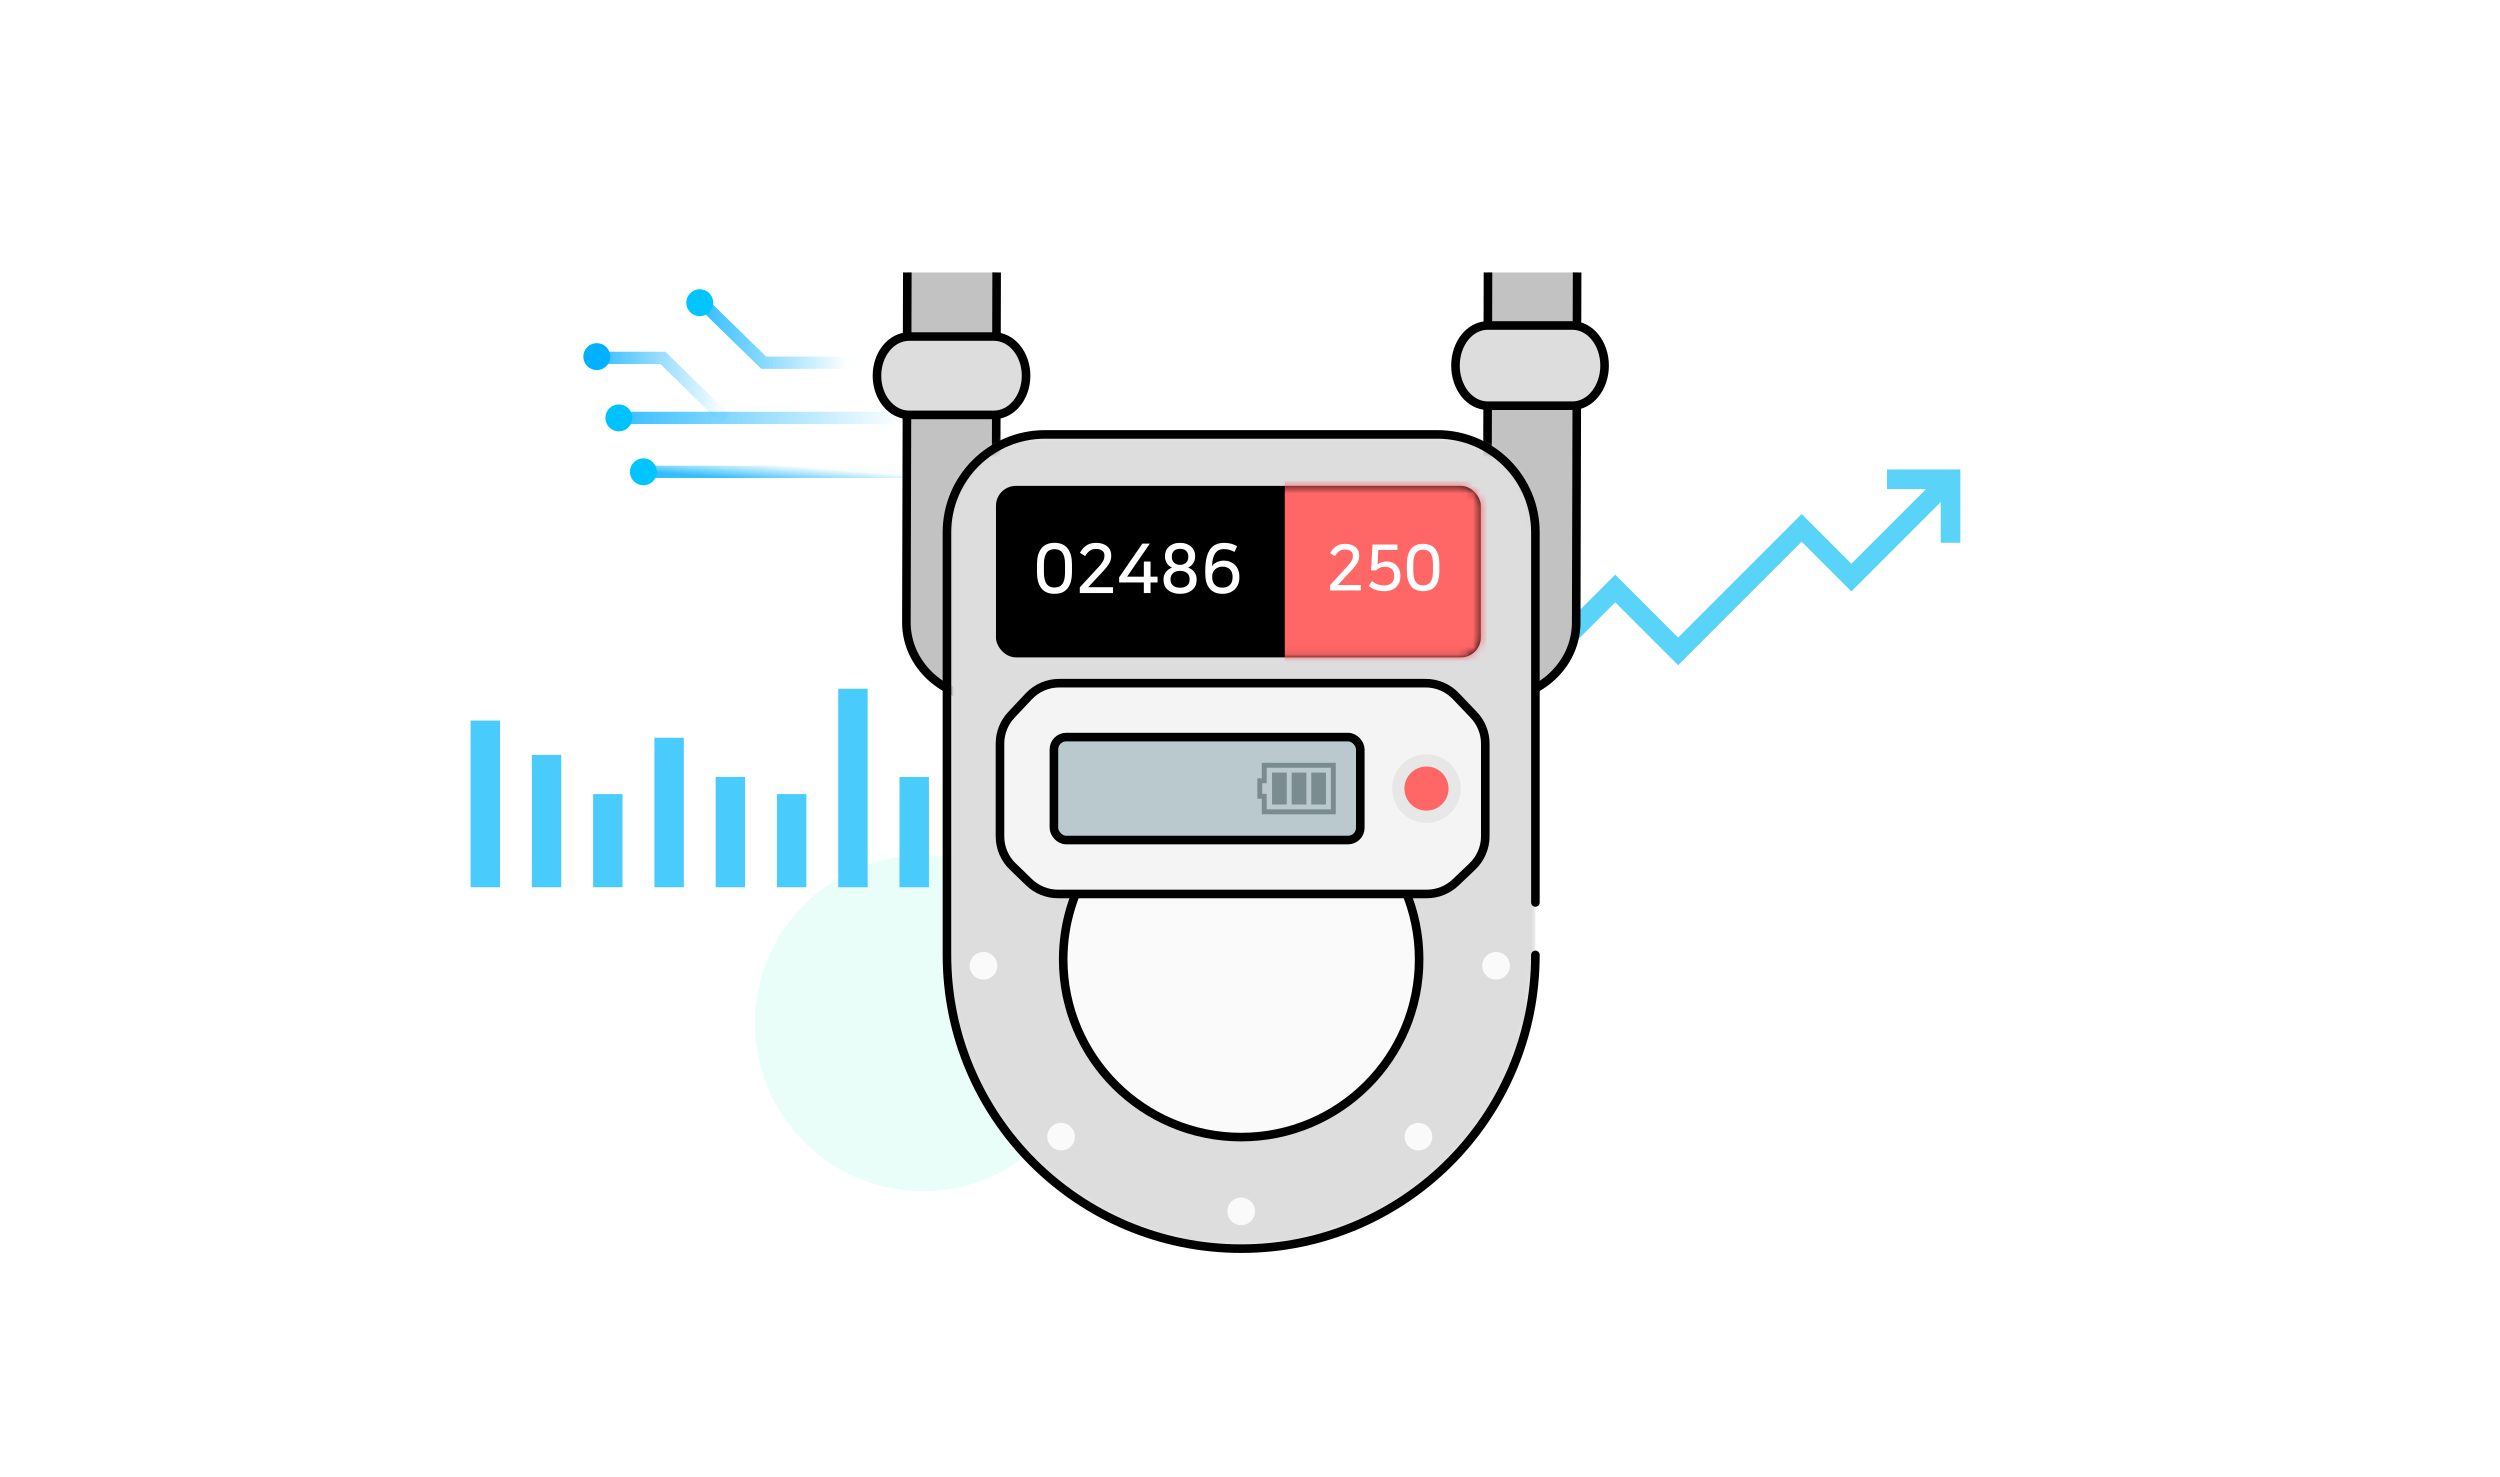 <svg width="342" height="202" viewBox="0 0 342 202" fill="none" xmlns="http://www.w3.org/2000/svg">
<rect opacity="0.01" width="342" height="174.353" fill="#D8D8D8"/>
<circle opacity="0.2" cx="126.238" cy="139.985" r="22.968" fill="#98FAE5"/>
<path fill-rule="evenodd" clip-rule="evenodd" d="M118.694 94.218H114.67V121.377H118.694V94.218ZM68.4 98.577H64.376V121.377H68.4V98.577ZM76.782 103.271H72.758V121.377H76.782V103.271ZM81.141 108.635H85.164V121.377H81.141V108.635ZM110.311 108.635H106.288V121.377H110.311V108.635ZM89.523 100.924H93.547V121.377H89.523V100.924ZM97.905 106.288H101.929V121.377H97.905V106.288ZM127.076 106.288H123.052V121.377H127.076V106.288Z" fill="#49CBFC"/>
<path d="M99.246 57.336L90.674 48.953H81.475" stroke="url(#paint0_linear_301_43602)" stroke-width="1.676"/>
<path d="M117.017 49.624H104.483L95.893 41.241" stroke="url(#paint1_linear_301_43602)" stroke-width="1.676"/>
<path d="M125.399 57.168L83.823 57.168" stroke="url(#paint2_linear_301_43602)" stroke-width="1.676"/>
<path d="M127.243 64.544H86.505" stroke="url(#paint3_linear_301_43602)" stroke-width="1.676"/>
<circle cx="1.844" cy="1.844" r="1.844" transform="matrix(-1 0 0 1 97.57 39.565)" fill="#00C5FF"/>
<circle cx="1.844" cy="1.844" r="1.844" transform="matrix(-1 0 0 1 83.487 46.941)" fill="#00B1FF"/>
<circle cx="1.844" cy="1.844" r="1.844" transform="matrix(-1 0 0 1 86.505 55.323)" fill="#00C2FF"/>
<circle cx="1.844" cy="1.844" r="1.844" transform="matrix(-1 0 0 1 89.858 62.7)" fill="#00C5FF"/>
<path d="M194.36 107.108L220.963 80.505L229.565 89.107L246.463 72.209L253.267 79.013L266.784 65.497" stroke="#59D4F8" stroke-width="2.682"/>
<path d="M266.834 74.252V65.563H258.145" stroke="#59D4F8" stroke-width="2.682"/>
<g filter="url(#filter0_d_301_43602)">
<path fill-rule="evenodd" clip-rule="evenodd" d="M136.341 22.27L136.188 80.612H135.299C129.056 80.612 123.994 75.931 123.994 70.158C123.994 70.15 123.994 70.141 123.994 70.133L124.12 22.27" fill="#C3C2C2"/>
<path d="M136.341 22.27L136.188 80.612H135.299C129.056 80.612 123.994 75.931 123.994 70.158C123.994 70.15 123.994 70.141 123.994 70.133L124.12 22.27V22.27" stroke="black" stroke-width="1.174"/>
<path fill-rule="evenodd" clip-rule="evenodd" d="M124.366 41.756C121.937 41.756 119.968 39.356 119.968 36.396C119.968 33.437 121.937 31.037 124.366 31.037H135.969C138.398 31.037 140.367 33.437 140.367 36.396C140.367 39.356 138.398 41.756 135.969 41.756H124.366Z" fill="#DDDDDD" stroke="black" stroke-width="1.174"/>
<path fill-rule="evenodd" clip-rule="evenodd" d="M203.556 22.27L203.403 80.612H204.345C210.564 80.612 215.61 75.947 215.625 70.184L215.75 22.27" fill="#C3C2C2"/>
<path d="M203.556 22.27L203.403 80.612H204.345C210.564 80.612 215.61 75.947 215.625 70.184L215.75 22.27V22.27" stroke="black" stroke-width="1.174"/>
<path fill-rule="evenodd" clip-rule="evenodd" d="M215.109 40.5C217.539 40.5 219.508 38.044 219.508 35.014C219.508 31.984 217.539 29.527 215.109 29.527H203.507C201.078 29.527 199.109 31.984 199.109 35.014C199.109 38.044 201.078 40.5 203.507 40.5H215.109Z" fill="#DDDDDD" stroke="black" stroke-width="1.174"/>
<mask id="mask0_301_43602" style="mask-type:luminance" maskUnits="userSpaceOnUse" x="129" y="44" width="82" height="112">
<path fill-rule="evenodd" clip-rule="evenodd" d="M210.043 115.587C210.043 137.78 192.022 155.771 169.793 155.771C147.563 155.771 129.543 137.78 129.543 115.587V57.779C129.543 50.382 135.55 44.385 142.96 44.385H196.626C204.036 44.385 210.043 50.382 210.043 57.779V108.414" fill="white"/>
</mask>
<g mask="url(#mask0_301_43602)">
<path fill-rule="evenodd" clip-rule="evenodd" d="M129.543 50.722C129.543 47.174 132.419 44.298 135.968 44.298L205.348 44.298C207.954 44.298 210.066 46.41 210.066 49.017V134.693C210.066 146.52 200.478 156.108 188.651 156.108H150.958C139.131 156.108 129.543 146.52 129.543 134.693V50.722Z" fill="#DDDDDD"/>
</g>
<path d="M210.043 115.631C210.043 137.824 192.022 155.815 169.793 155.815C147.563 155.815 129.543 137.824 129.543 115.631V57.823C129.543 50.426 135.55 44.429 142.96 44.429H196.626C204.036 44.429 210.043 50.426 210.043 57.823V108.458" stroke="black" stroke-width="1.174" stroke-linecap="round" stroke-linejoin="round"/>
<path fill-rule="evenodd" clip-rule="evenodd" d="M169.792 140.555C156.346 140.555 145.445 129.673 145.445 116.249C145.445 111.343 146.901 106.776 149.405 102.956L147.081 100.636C145.177 98.735 145.177 95.65 147.081 93.749C148.98 91.853 152.056 91.853 153.956 93.749L156.254 96.044C160.125 93.453 164.782 91.942 169.792 91.942C183.238 91.942 194.139 102.825 194.139 116.249C194.139 129.673 183.238 140.555 169.792 140.555Z" fill="#FAFAFA"/>
<path d="M149.405 102.956L149.82 102.541C150.017 102.738 150.049 103.045 149.896 103.278L149.405 102.956ZM147.081 100.636L147.495 100.22V100.22L147.081 100.636ZM147.081 93.749L146.666 93.334V93.334L147.081 93.749ZM153.956 93.749L153.541 94.165L153.956 93.749ZM156.254 96.044L156.58 96.531C156.348 96.687 156.037 96.657 155.839 96.459L156.254 96.044ZM146.032 116.249C146.032 129.348 156.669 139.969 169.792 139.969V141.142C156.023 141.142 144.859 129.998 144.859 116.249H146.032ZM149.896 103.278C147.453 107.005 146.032 111.461 146.032 116.249H144.859C144.859 111.225 146.35 106.547 148.915 102.635L149.896 103.278ZM147.495 100.22L149.82 102.541L148.991 103.371L146.666 101.051L147.495 100.22ZM147.495 94.165C145.821 95.836 145.821 98.549 147.495 100.22L146.666 101.051C144.533 98.921 144.533 95.464 146.666 93.334L147.495 94.165ZM153.541 94.165C151.871 92.497 149.166 92.497 147.495 94.165L146.666 93.334C148.795 91.209 152.242 91.209 154.37 93.334L153.541 94.165ZM155.839 96.459L153.541 94.165L154.37 93.334L156.668 95.628L155.839 96.459ZM169.792 92.529C164.901 92.529 160.358 94.004 156.58 96.531L155.928 95.556C159.892 92.903 164.662 91.356 169.792 91.356V92.529ZM193.552 116.249C193.552 103.15 182.915 92.529 169.792 92.529V91.356C183.561 91.356 194.725 102.5 194.725 116.249H193.552ZM169.792 139.969C182.915 139.969 193.552 129.348 193.552 116.249H194.725C194.725 129.998 183.561 141.142 169.792 141.142V139.969Z" fill="black"/>
<path fill-rule="evenodd" clip-rule="evenodd" d="M134.545 119.012C135.592 119.012 136.44 118.165 136.44 117.12C136.44 116.076 135.592 115.229 134.545 115.229C133.499 115.229 132.65 116.076 132.65 117.12C132.65 118.165 133.499 119.012 134.545 119.012ZM147.053 140.498C147.053 141.543 146.204 142.39 145.158 142.39C144.111 142.39 143.263 141.543 143.263 140.498C143.263 139.453 144.111 138.606 145.158 138.606C146.204 138.606 147.053 139.453 147.053 140.498ZM171.688 150.714C171.688 151.759 170.839 152.606 169.793 152.606C168.746 152.606 167.898 151.759 167.898 150.714C167.898 149.669 168.746 148.822 169.793 148.822C170.839 148.822 171.688 149.669 171.688 150.714ZM206.556 117.12C206.556 118.165 205.707 119.012 204.66 119.012C203.614 119.012 202.765 118.165 202.765 117.12C202.765 116.076 203.614 115.229 204.66 115.229C205.707 115.229 206.556 116.076 206.556 117.12ZM194.048 142.39C195.095 142.39 195.943 141.543 195.943 140.498C195.943 139.453 195.095 138.606 194.048 138.606C193.002 138.606 192.153 139.453 192.153 140.498C192.153 141.543 193.002 142.39 194.048 142.39Z" fill="#FAFAFA"/>
<rect x="136.249" y="51.47" width="66.325" height="23.459" rx="2.722" fill="black"/>
<mask id="mask1_301_43602" style="mask-type:luminance" maskUnits="userSpaceOnUse" x="136" y="51" width="67" height="24">
<rect x="136.249" y="51.47" width="66.325" height="23.459" rx="2.722" fill="white"/>
</mask>
<g mask="url(#mask1_301_43602)">
<rect x="175.757" y="50.829" width="27.667" height="27.243" fill="#FF6666"/>
<path fill-rule="evenodd" clip-rule="evenodd" d="M144.252 66.235C145.066 66.235 145.668 65.98 146.06 65.47C146.451 64.96 146.646 64.226 146.646 63.269V62.217C146.646 61.266 146.448 60.535 146.05 60.025C145.653 59.515 145.054 59.26 144.252 59.26C143.458 59.26 142.86 59.515 142.459 60.025C142.059 60.535 141.858 61.266 141.858 62.217V63.269C141.858 64.22 142.056 64.952 142.45 65.465C142.844 65.979 143.445 66.235 144.252 66.235ZM144.252 65.372C144.052 65.372 143.864 65.34 143.689 65.278C143.514 65.215 143.361 65.106 143.229 64.949C143.098 64.793 142.994 64.578 142.919 64.306C142.844 64.034 142.807 63.691 142.807 63.278V62.208C142.807 61.795 142.844 61.455 142.919 61.189C142.994 60.923 143.098 60.71 143.229 60.551C143.361 60.391 143.514 60.28 143.689 60.217C143.864 60.155 144.052 60.123 144.252 60.123C144.459 60.123 144.65 60.155 144.825 60.217C145 60.28 145.154 60.389 145.285 60.546C145.417 60.703 145.518 60.915 145.59 61.184C145.662 61.453 145.698 61.795 145.698 62.208V63.278C145.698 63.697 145.662 64.042 145.59 64.311C145.518 64.58 145.417 64.793 145.285 64.949C145.154 65.106 145 65.215 144.825 65.278C144.65 65.34 144.459 65.372 144.252 65.372ZM152.261 65.325V66.132H147.717V65.353L150.242 62.611C150.436 62.399 150.59 62.214 150.702 62.057C150.815 61.901 150.899 61.762 150.956 61.64C151.012 61.518 151.048 61.408 151.064 61.311C151.079 61.214 151.087 61.122 151.087 61.034V60.959C151.087 60.69 150.982 60.479 150.773 60.325C150.563 60.172 150.28 60.095 149.923 60.095C149.798 60.095 149.671 60.109 149.543 60.138C149.415 60.166 149.288 60.217 149.163 60.292C149.037 60.368 148.915 60.469 148.797 60.598C148.678 60.726 148.562 60.887 148.449 61.081L147.736 60.621C147.817 60.477 147.917 60.325 148.036 60.166C148.155 60.006 148.301 59.859 148.473 59.724C148.645 59.59 148.848 59.479 149.083 59.391C149.318 59.304 149.591 59.26 149.904 59.26C150.249 59.26 150.552 59.302 150.815 59.386C151.078 59.471 151.298 59.588 151.477 59.739C151.655 59.889 151.79 60.069 151.881 60.278C151.971 60.488 152.017 60.715 152.017 60.959V61.053C152.017 61.422 151.92 61.77 151.726 62.095C151.532 62.42 151.281 62.746 150.975 63.071L148.862 65.325H152.261ZM157.396 66.132V64.677H158.353V63.888H157.396V61.813H156.476V63.888H154.185L157.302 59.363H156.279L153.096 63.982V64.677H156.476V66.132H157.396ZM162.386 66.094C162.108 66.188 161.79 66.235 161.433 66.235C161.076 66.235 160.759 66.188 160.48 66.094C160.202 66.001 159.965 65.872 159.771 65.71C159.577 65.547 159.429 65.351 159.325 65.123C159.222 64.894 159.171 64.645 159.171 64.376V64.217C159.171 64.029 159.2 63.852 159.26 63.686C159.319 63.52 159.402 63.37 159.509 63.236C159.615 63.101 159.739 62.984 159.879 62.884C160.02 62.783 160.172 62.708 160.335 62.658C160.009 62.502 159.767 62.286 159.607 62.011C159.448 61.735 159.368 61.453 159.368 61.166V61.034C159.368 60.79 159.413 60.562 159.504 60.349C159.595 60.136 159.728 59.948 159.903 59.785C160.078 59.623 160.294 59.495 160.551 59.401C160.807 59.307 161.101 59.26 161.433 59.26C161.759 59.26 162.05 59.307 162.306 59.401C162.563 59.495 162.779 59.623 162.954 59.785C163.129 59.948 163.264 60.136 163.358 60.349C163.452 60.562 163.499 60.79 163.499 61.034V61.166C163.499 61.453 163.42 61.732 163.264 62.001C163.107 62.27 162.863 62.489 162.532 62.658C162.863 62.758 163.14 62.949 163.362 63.231C163.585 63.513 163.696 63.841 163.696 64.217V64.376C163.696 64.645 163.644 64.894 163.541 65.123C163.438 65.351 163.289 65.547 163.095 65.71C162.901 65.872 162.665 66.001 162.386 66.094ZM161.433 62.273C161.114 62.273 160.846 62.179 160.63 61.992C160.414 61.804 160.306 61.541 160.306 61.203V61.1C160.306 60.781 160.409 60.53 160.616 60.349C160.822 60.167 161.095 60.077 161.433 60.077C161.771 60.077 162.043 60.167 162.249 60.349C162.456 60.53 162.559 60.781 162.559 61.1V61.203C162.559 61.541 162.451 61.804 162.235 61.992C162.019 62.179 161.752 62.273 161.433 62.273ZM160.48 65.104C160.715 65.301 161.036 65.4 161.442 65.4C161.849 65.4 162.167 65.301 162.395 65.104C162.624 64.907 162.738 64.649 162.738 64.329V64.226C162.738 63.857 162.616 63.575 162.372 63.381C162.128 63.187 161.818 63.09 161.442 63.09C161.261 63.09 161.09 63.114 160.931 63.16C160.771 63.208 160.632 63.279 160.513 63.376C160.394 63.474 160.3 63.592 160.231 63.733C160.162 63.874 160.128 64.038 160.128 64.226V64.329C160.128 64.649 160.245 64.907 160.48 65.104ZM167.235 66.235C167.579 66.235 167.894 66.182 168.178 66.076C168.463 65.969 168.706 65.821 168.906 65.63C169.106 65.439 169.263 65.21 169.375 64.944C169.488 64.678 169.544 64.383 169.544 64.057V63.851C169.544 63.519 169.49 63.22 169.38 62.954C169.271 62.688 169.12 62.461 168.929 62.273C168.739 62.086 168.513 61.942 168.254 61.842C167.994 61.741 167.714 61.691 167.413 61.691C167.225 61.691 167.046 61.713 166.873 61.757C166.701 61.801 166.545 61.859 166.404 61.931C166.263 62.003 166.141 62.084 166.038 62.175C165.935 62.266 165.855 62.361 165.798 62.461C165.817 62.017 165.869 61.644 165.953 61.344C166.038 61.044 166.151 60.803 166.291 60.621C166.432 60.44 166.598 60.31 166.789 60.231C166.98 60.153 167.191 60.114 167.423 60.114C167.692 60.114 167.948 60.148 168.192 60.217C168.437 60.286 168.665 60.383 168.878 60.508L169.235 59.72C168.978 59.563 168.698 59.447 168.394 59.372C168.091 59.297 167.786 59.26 167.479 59.26C167.097 59.26 166.747 59.321 166.427 59.443C166.108 59.565 165.834 59.773 165.606 60.067C165.378 60.361 165.199 60.756 165.071 61.25C164.943 61.745 164.878 62.361 164.878 63.1V63.447C164.878 64.361 165.08 65.054 165.484 65.526C165.888 65.999 166.471 66.235 167.235 66.235ZM166.193 65.005C166.437 65.262 166.772 65.39 167.197 65.39C167.635 65.39 167.981 65.271 168.235 65.034C168.488 64.796 168.615 64.454 168.615 64.01V63.888C168.615 63.438 168.487 63.096 168.23 62.865C167.973 62.633 167.639 62.517 167.226 62.517C167.019 62.517 166.83 62.552 166.658 62.621C166.485 62.69 166.338 62.782 166.216 62.898C166.094 63.013 165.999 63.151 165.93 63.311C165.861 63.47 165.827 63.644 165.827 63.832V63.963C165.827 64.401 165.949 64.749 166.193 65.005Z" fill="white"/>
<path fill-rule="evenodd" clip-rule="evenodd" d="M186.166 65.029V65.779H181.946V65.055L184.291 62.51C184.472 62.312 184.614 62.141 184.719 61.995C184.823 61.85 184.902 61.721 184.954 61.607C185.006 61.494 185.04 61.392 185.054 61.302C185.069 61.212 185.076 61.127 185.076 61.045V60.975C185.076 60.725 184.979 60.529 184.784 60.387C184.589 60.245 184.326 60.173 183.995 60.173C183.879 60.173 183.761 60.186 183.642 60.213C183.523 60.239 183.405 60.287 183.289 60.356C183.173 60.426 183.059 60.521 182.949 60.64C182.838 60.759 182.731 60.908 182.626 61.089L181.964 60.661C182.039 60.528 182.132 60.387 182.243 60.239C182.353 60.09 182.488 59.954 182.648 59.829C182.808 59.704 182.997 59.601 183.215 59.52C183.433 59.438 183.687 59.398 183.978 59.398C184.297 59.398 184.579 59.437 184.823 59.515C185.067 59.594 185.272 59.703 185.438 59.842C185.603 59.981 185.728 60.149 185.813 60.343C185.897 60.538 185.939 60.749 185.939 60.975V61.062C185.939 61.405 185.849 61.728 185.669 62.03C185.489 62.332 185.256 62.635 184.971 62.937L183.01 65.029H186.166ZM190.394 65.696C190.115 65.815 189.781 65.875 189.391 65.875C188.961 65.875 188.572 65.818 188.223 65.705C187.874 65.591 187.552 65.416 187.255 65.177L187.682 64.489C187.985 64.727 188.274 64.887 188.55 64.968C188.826 65.049 189.112 65.09 189.409 65.09C189.635 65.09 189.831 65.055 189.997 64.986C190.163 64.916 190.299 64.824 190.407 64.711C190.514 64.598 190.593 64.468 190.642 64.323C190.692 64.178 190.716 64.032 190.716 63.887V63.782C190.716 63.364 190.606 63.052 190.385 62.845C190.164 62.639 189.853 62.536 189.452 62.536C189.185 62.536 188.948 62.585 188.742 62.684C188.535 62.783 188.362 62.899 188.223 63.033H187.56L187.761 59.493H191.17V60.234H188.546L188.45 62.196C188.589 62.091 188.768 62.001 188.986 61.926C189.204 61.85 189.443 61.812 189.705 61.812C190.001 61.812 190.266 61.863 190.498 61.965C190.731 62.067 190.927 62.206 191.087 62.383C191.247 62.561 191.369 62.767 191.453 63.002C191.537 63.238 191.579 63.489 191.579 63.756V63.887C191.579 64.12 191.539 64.353 191.457 64.589C191.376 64.824 191.248 65.038 191.074 65.23C190.899 65.421 190.673 65.577 190.394 65.696ZM194.683 65.875C195.438 65.875 195.998 65.638 196.361 65.164C196.724 64.691 196.906 64.009 196.906 63.12V62.144C196.906 61.26 196.721 60.582 196.352 60.108C195.983 59.634 195.426 59.398 194.683 59.398C193.944 59.398 193.389 59.634 193.018 60.108C192.646 60.582 192.46 61.26 192.46 62.144V63.12C192.46 64.003 192.643 64.683 193.009 65.16C193.375 65.636 193.933 65.875 194.683 65.875ZM194.16 64.986C194.323 65.044 194.497 65.073 194.683 65.073C194.875 65.073 195.052 65.044 195.215 64.986C195.377 64.927 195.52 64.826 195.642 64.68C195.764 64.535 195.858 64.338 195.925 64.088C195.992 63.838 196.025 63.518 196.025 63.129V62.135C196.025 61.751 195.992 61.434 195.925 61.185C195.858 60.935 195.764 60.737 195.642 60.592C195.52 60.447 195.377 60.345 195.215 60.287C195.052 60.229 194.875 60.2 194.683 60.2C194.497 60.2 194.323 60.229 194.16 60.287C193.997 60.345 193.855 60.448 193.733 60.596C193.611 60.744 193.515 60.942 193.445 61.189C193.375 61.436 193.34 61.751 193.34 62.135V63.129C193.34 63.512 193.375 63.83 193.445 64.083C193.515 64.336 193.611 64.535 193.733 64.68C193.855 64.826 193.997 64.927 194.16 64.986Z" fill="white"/>
</g>
<path fill-rule="evenodd" clip-rule="evenodd" d="M144.893 78.458C143.319 78.458 141.814 79.109 140.737 80.257L138.343 82.806C137.351 83.863 136.799 85.258 136.799 86.708V99.43C136.799 100.973 137.425 102.451 138.534 103.524L140.768 105.688C141.831 106.718 143.253 107.293 144.733 107.293H180.536H186.616H195.191C196.656 107.293 198.065 106.729 199.125 105.718L201.421 103.529C202.549 102.453 203.187 100.963 203.187 99.404V86.733C203.187 85.269 202.623 83.86 201.613 82.8L199.158 80.225C198.082 79.097 196.591 78.458 195.032 78.458H144.893Z" fill="#F4F4F4" stroke="black" stroke-width="1.174"/>
<rect x="144.176" y="85.835" width="41.912" height="14.082" rx="1.676" fill="#B9C9CD" stroke="black" stroke-width="1.174"/>
<path fill-rule="evenodd" clip-rule="evenodd" d="M172.947 91.811H172.34V93.935H172.947L172.947 96.059H182.399V89.688H172.947V91.811Z" stroke="#7B8C90" stroke-width="0.671"/>
<path fill-rule="evenodd" clip-rule="evenodd" d="M176.699 90.694H178.711V95.053H176.699V90.694ZM174.017 90.694H176.028V95.053H174.017V90.694ZM181.393 90.694H179.381V95.053H181.393V90.694Z" fill="#7B8C90"/>
<circle cx="195.14" cy="92.876" r="4.694" fill="#E7E7E7"/>
<circle cx="195.14" cy="92.876" r="3.018" fill="#FF6666"/>
</g>
<defs>
<filter id="filter0_d_301_43602" x="89.381" y="7.269" width="160.714" height="194.133" filterUnits="userSpaceOnUse" color-interpolation-filters="sRGB">
<feFlood flood-opacity="0" result="BackgroundImageFix"/>
<feColorMatrix in="SourceAlpha" type="matrix" values="0 0 0 0 0 0 0 0 0 0 0 0 0 0 0 0 0 0 127 0" result="hardAlpha"/>
<feOffset dy="15"/>
<feGaussianBlur stdDeviation="15"/>
<feComposite in2="hardAlpha" operator="out"/>
<feColorMatrix type="matrix" values="0 0 0 0 0 0 0 0 0 0 0 0 0 0 0 0 0 0 0.15 0"/>
<feBlend mode="normal" in2="BackgroundImageFix" result="effect1_dropShadow_301_43602"/>
<feBlend mode="normal" in="SourceGraphic" in2="effect1_dropShadow_301_43602" result="shape"/>
</filter>
<linearGradient id="paint0_linear_301_43602" x1="98.227" y1="53.543" x2="81.475" y2="53.543" gradientUnits="userSpaceOnUse">
<stop stop-color="#31BDFF" stop-opacity="0.06"/>
<stop offset="1" stop-color="#31BDFF"/>
</linearGradient>
<linearGradient id="paint1_linear_301_43602" x1="115.805" y1="45.831" x2="95.893" y2="45.831" gradientUnits="userSpaceOnUse">
<stop stop-color="#31BDFF" stop-opacity="0.01"/>
<stop offset="1" stop-color="#31BDFF"/>
</linearGradient>
<linearGradient id="paint2_linear_301_43602" x1="123.016" y1="57.184" x2="83.823" y2="57.184" gradientUnits="userSpaceOnUse">
<stop stop-color="#31BDFF" stop-opacity="0.01"/>
<stop offset="1" stop-color="#31BDFF"/>
</linearGradient>
<linearGradient id="paint3_linear_301_43602" x1="118.186" y1="64.499" x2="117.997" y2="66.894" gradientUnits="userSpaceOnUse">
<stop stop-color="#31BDFF" stop-opacity="0.01"/>
<stop offset="1" stop-color="#31BDFF"/>
</linearGradient>
</defs>
</svg>
